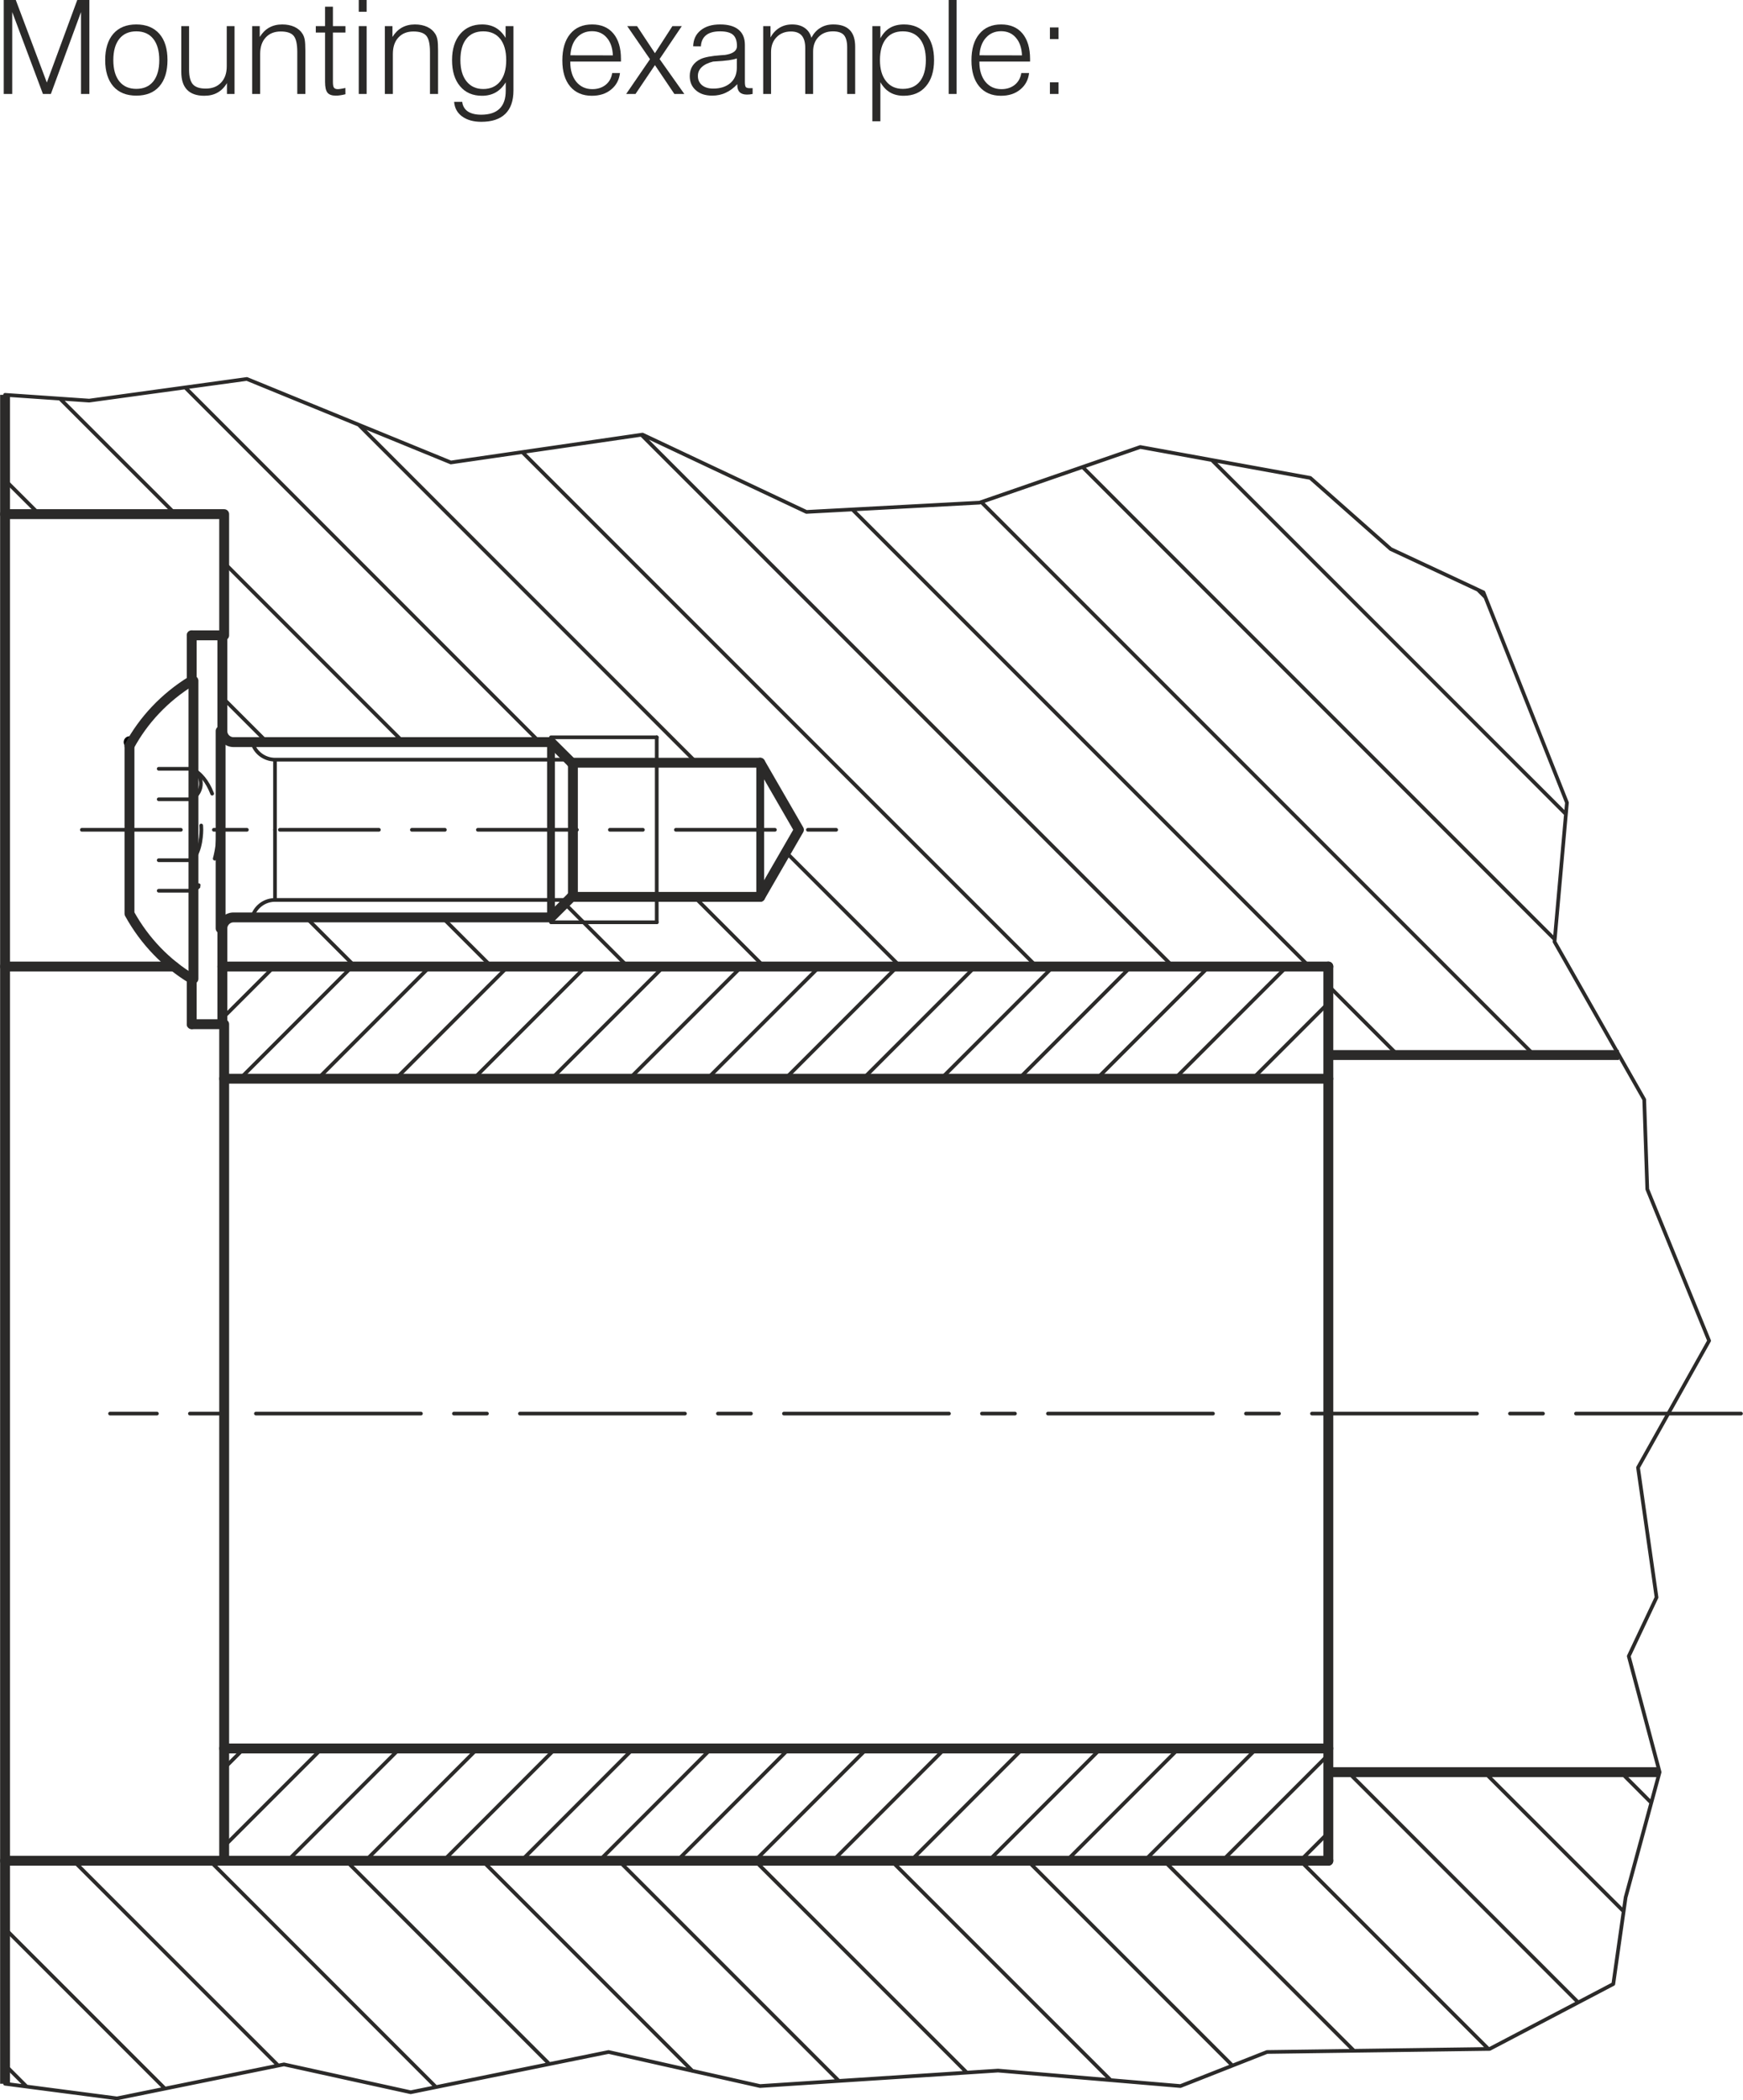 <?xml version="1.0" encoding="UTF-8"?> <svg xmlns="http://www.w3.org/2000/svg" xmlns:xlink="http://www.w3.org/1999/xlink" xml:space="preserve" width="528px" height="636px" version="1.1" style="shape-rendering:geometricPrecision; text-rendering:geometricPrecision; image-rendering:optimizeQuality; fill-rule:evenodd; clip-rule:evenodd" viewBox="0 0 25031 30155"> <defs> <style type="text/css"> .str5 {stroke:#2B2A29;stroke-width:142;stroke-miterlimit:4} .str2 {stroke:#2B2A29;stroke-width:53;stroke-linecap:round;stroke-miterlimit:4} .str3 {stroke:#2B2A29;stroke-width:112;stroke-linecap:round;stroke-miterlimit:4} .str0 {stroke:#2B2A29;stroke-width:142;stroke-linecap:round;stroke-miterlimit:4} .str1 {stroke:#2B2A29;stroke-width:53;stroke-linecap:round;stroke-miterlimit:4;stroke-dasharray:474 474} .str4 {stroke:#2B2A29;stroke-width:53;stroke-linecap:round;stroke-miterlimit:4;stroke-dasharray:1422 474 474 474} .str6 {stroke:#2B2A29;stroke-width:53;stroke-linecap:round;stroke-miterlimit:4;stroke-dasharray:2370 474 474 474} .fil0 {fill:none;fill-rule:nonzero} .fil2 {fill:#2B2A29;fill-rule:nonzero} .fil1 {fill:black;fill-rule:nonzero} </style> </defs> <g id="Layer_x0020_1">  <path class="fil0 str0" d="M8227 10969l0 945m-5475 -2792l441 0m-441 5583l441 0"></path> <path class="fil1" d="M1858 10655l84 0c0,-46 -37,-84 -84,-84 -46,0 -83,38 -83,84 0,46 37,84 83,84 47,0 84,-38 84,-84l-84 0z"></path> <path class="fil0 str0" d="M1858 10710l0 1204m6369 -945l-315 -314m-4720 -1533l0 1373m0 1c0,88 72,159 160,159m0 0l4560 0"></path> <path class="fil0 str0" d="M3192 10495l0 1m-25 -1l0 1418"></path> <path class="fil0 str1" d="M2752 11038l-894 0m894 438l-894 0m894 875l-894 0m894 438l-894 0"></path> <path class="fil0 str2" d="M3948 10907l0 1007m-328 -1259c40,151 176,251 328,252m0 0l4216 0"></path> <line class="fil0 str3" x1="7912" y1="10655" x2="7912" y2="11914"></line> <path class="fil0 str0" d="M8227 12858l0 -944m0 944l-315 314m-4560 0c-88,0 -160,72 -160,159m160 -159l4560 0"></path> <line class="fil0 str0" x1="3192" y1="13332" x2="3192" y2="13331"></line> <path class="fil0 str2" d="M3948 12921l0 -1007m0 1007c-157,0 -288,106 -328,252m328 -252l4216 0"></path> <line class="fil0 str3" x1="7912" y1="13172" x2="7912" y2="11914"></line> <line class="fil0 str0" x1="3192" y1="14705" x2="3192" y2="13332"></line> <line class="fil0 str0" x1="3167" y1="13330" x2="3167" y2="11913"></line> <path class="fil0 str0" d="M2752 9122l0 652m0 4279l0 652"></path> <path class="fil0 str1" d="M2752 11038c521,240 499,1556 0,1751"></path> <line class="fil0 str0" x1="2777" y1="9774" x2="2777" y2="14053"></line> <path class="fil0 str1" d="M2752 11038c166,74 185,329 0,438 141,113 139,438 139,438 0,0 2,324 -139,437 185,109 183,364 0,438"></path> <path class="fil0 str0" d="M2752 9774c-393,240 -696,570 -894,936m0 2407l0 -1203m0 1204c222,403 538,721 894,935"></path> <line class="fil0 str4" x1="1174" y1="11914" x2="12008" y2="11914"></line> <path class="fil0 str2" d="M7912 10586l1519 0m-1519 2656l1519 0"></path> <path class="fil0 str0" d="M8208 10951l2709 0m-2709 1926l2709 0"></path> <line class="fil0 str2" x1="9431" y1="10586" x2="9431" y2="13242"></line> <line class="fil0 str3" x1="10917" y1="12877" x2="10917" y2="10951"></line> <path class="fil0 str0" d="M11473 11914l-556 -963m0 1926l556 -963m-11402 -4532l3147 0m0 1740l0 -1740m0 7323l0 12011"></path> <line class="fil0 str5" x1="71" y1="29918" x2="71" y2="5669"></line> <path class="fil0 str0" d="M3192 13877l15885 0m-15859 1611l15859 0m-15859 9616l15859 0"></path> <line class="fil0 str6" x1="25004" y1="20296" x2="1579" y2="20296"></line> <line class="fil0 str0" x1="19077" y1="13877" x2="19077" y2="26716"></line> <path class="fil0 str5" d="M19077 15148l4174 0m-4174 10296l4758 0"></path> <path class="fil0 str0" d="M71 13877l2427 0m-2427 12839l19006 0"></path> <path class="fil0 str2" d="M71 5669l1208 83m0 0l2265 -311m0 0l2930 1199m0 0l2753 -400m0 0l2354 1110m0 0l2486 -133m0 0l2309 -799m0 0l2442 444m0 0l1155 1021m0 0l1332 622m0 0l1199 3019m0 0l-178 1998m0 0l1288 2265m0 0l44 1287m0 0l888 2176m0 0l-1021 1821m0 0l266 1864m0 0l-399 844m0 0l443 1665m0 0l-488 1798m0 0l-177 1244m0 0l-1776 932m0 0l-3198 44m0 0l-1243 489m0 0l-2620 -222m0 0l-3418 222m0 0l-2176 -489m0 0l-2842 578m0 0l-1820 -400m0 0l-2398 488m0 0l-1608 -210m14021 -22710l7940 7940m-9791 -7833l6562 6562m274 274l997 997m-10864 -8906l7635 7635m-9345 -7386l7387 7386m-9737 -7779l4853 4853m1284 1284l1642 1642m-10272 -8315l5092 5093m2222 2222l1000 1000m-10112 -8154l1660 1659m699 699l2573 2574m2320 2319l902 903m-8942 -6984l490 489m5790 5790l705 705m-2663 -705l705 705m10449 -7172l6782 6783m-4925 -6883l5085 5084m-1264 -3222l108 108m-12448 18141l3162 3161m-5121 -3161l3018 3018m-4975 -3018l2920 2919m-4878 -2919l3250 3250m-5208 -3250l2942 2941m-3924 -1965l2297 2296m-2297 -339l309 309m10462 -3242l3043 3042m-1085 -3042l3151 3150m-1193 -3150l2942 2941m-984 -2941l2730 2729m-772 -2729l2703 2703m-2016 -3975l3305 3306m-1348 -3306l2001 2000m-42 -2000l438 439m-20523 -15869l641 641m4088 4833l1611 -1611m-2730 1611l1611 -1611m-2730 1611l1611 -1611m-2730 1611l1611 -1611m-2729 1611l1611 -1611m-1865 745l746 -745m5101 1611l1612 -1611m-493 1611l1612 -1611m-493 1611l1611 -1611m-492 1611l1611 -1611m-492 1611l1611 -1611m-493 1611l1611 -1611m-492 1611l1611 -1611m-492 1611l1611 -1611m-492 1611l1087 -1087m-10472 12315l1611 -1612m-2730 1612l1611 -1612m-2730 1612l1611 -1612m-2730 1612l1611 -1612m-2730 1612l1611 -1612m-2522 1404l1404 -1404m-1404 285l285 -285m6221 1612l1611 -1612m-493 1612l1611 -1612m-492 1612l1611 -1612m-492 1612l1611 -1612m-492 1612l1611 -1612m-492 1612l1611 -1612m-492 1612l1611 -1612m-493 1612l1522 -1522m-403 1522l403 -403"></path> <polygon class="fil2" points="52,1349 52,0 225,0 671,1185 1108,0 1282,0 1282,1349 1162,1349 1162,173 729,1349 615,1349 174,173 174,1349 "></polygon> <path id="1" class="fil2" d="M1626 863c0,131 29,233 86,305 58,72 139,108 244,108 105,0 187,-36 244,-107 57,-72 86,-174 86,-306 0,-131 -29,-233 -86,-305 -57,-72 -139,-108 -244,-108 -105,0 -186,36 -244,108 -57,72 -86,174 -86,305zm-117 0c0,-163 40,-289 117,-378 78,-89 188,-134 330,-134 142,0 252,45 331,134 78,89 117,215 117,378 0,162 -39,288 -117,377 -78,89 -188,133 -331,133 -142,0 -252,-44 -330,-133 -77,-89 -117,-214 -117,-377z"></path> <path id="2" class="fil2" d="M3367 375l0 974 -109 0 0 -156c-37,62 -82,107 -136,137 -53,30 -117,45 -190,45 -110,0 -192,-29 -247,-86 -56,-58 -83,-144 -83,-259l0 -655 112 0 0 629c0,97 19,166 55,207 37,41 98,61 184,61 93,0 166,-28 221,-86 54,-57 81,-135 81,-234l0 -577 112 0z"></path> <path id="3" class="fil2" d="M3620 1349l0 -974 109 0 0 156c37,-60 82,-105 136,-135 54,-30 116,-45 187,-45 67,0 126,12 176,35 51,24 90,58 117,102 14,23 24,50 30,82 6,32 9,85 9,158l0 28 0 593 -116 0 0 -604c0,-114 -18,-191 -53,-232 -35,-41 -97,-61 -185,-61 -91,0 -163,29 -216,87 -53,57 -79,136 -79,236l0 574 -115 0z"></path> <path id="4" class="fil2" d="M4780 96l0 279 180 0 0 92 -180 0 0 710c0,41 5,69 15,82 11,14 29,21 56,21 12,0 25,-2 39,-4 15,-2 38,-6 69,-13l1 90c-28,7 -53,12 -75,15 -23,4 -44,5 -64,5 -56,0 -96,-14 -119,-42 -23,-29 -35,-80 -35,-154l0 -710 -133 0 0 -92 133 0 0 -279 113 0z"></path> <path id="5" class="fil2" d="M5151 169l0 -169 113 0 0 169 -113 0zm0 1180l0 -974 113 0 0 974 -113 0z"></path> <path id="6" class="fil2" d="M5526 1349l0 -974 109 0 0 156c37,-60 82,-105 136,-135 54,-30 116,-45 187,-45 67,0 126,12 176,35 51,24 90,58 117,102 14,23 24,50 30,82 6,32 9,85 9,158l0 28 0 593 -116 0 0 -604c0,-114 -18,-191 -53,-232 -35,-41 -97,-61 -185,-61 -91,0 -163,29 -216,87 -53,57 -79,136 -79,236l0 574 -115 0z"></path> <path id="7" class="fil2" d="M6611 863c0,129 29,231 87,304 59,74 139,111 241,111 104,0 185,-37 243,-109 58,-73 87,-175 87,-306 0,-131 -29,-233 -86,-305 -58,-72 -139,-108 -244,-108 -105,0 -186,36 -243,108 -57,71 -85,173 -85,305zm762 -488l0 924c0,148 -39,260 -117,336 -78,76 -193,114 -345,114 -113,0 -205,-26 -275,-77 -70,-51 -108,-121 -115,-209l116 0c7,59 34,105 80,137 47,31 111,47 193,47 117,0 205,-29 264,-87 59,-57 88,-143 88,-258l0 -120c-40,65 -88,113 -144,145 -57,32 -122,48 -196,48 -134,0 -239,-45 -316,-137 -77,-91 -115,-216 -115,-375 0,-157 39,-282 116,-374 78,-92 183,-138 315,-138 75,0 141,16 197,48 56,33 103,81 141,145l0 -169 113 0z"></path> <path id="8" class="fil2" d="M8189 884l0 5c0,119 29,214 86,285 58,70 135,106 231,106 76,0 140,-21 191,-62 52,-41 83,-98 94,-169l112 0c-12,99 -55,178 -128,237 -73,60 -165,89 -276,89 -133,0 -237,-45 -312,-134 -75,-90 -112,-214 -112,-374 0,-162 38,-289 113,-380 75,-91 180,-136 315,-136 130,0 232,43 305,130 73,87 109,209 109,365l0 38 -728 0zm2 -90l610 1c-5,-108 -34,-193 -88,-254 -53,-62 -124,-93 -212,-93 -89,0 -162,32 -218,94 -56,62 -86,146 -92,252z"></path> <polygon id="9" class="fil2" points="8992,1349 9334,850 9007,375 9148,375 9405,764 9656,375 9791,375 9472,848 9827,1349 9684,1349 9405,935 9126,1349 "></polygon> <path id="10" class="fil2" d="M10581 839c-30,11 -68,19 -115,26 -47,7 -122,13 -226,19 -72,18 -127,45 -163,80 -37,35 -55,77 -55,126 0,55 19,99 59,133 39,32 93,49 161,49 103,0 185,-27 247,-80 61,-53 92,-126 92,-219l0 -134zm7 369c-51,55 -107,97 -167,124 -59,28 -124,41 -193,41 -98,0 -177,-25 -235,-77 -59,-51 -88,-119 -88,-205 0,-55 14,-104 40,-145 27,-41 65,-74 116,-98 58,-27 155,-45 291,-55 26,-1 46,-3 59,-4 8,-2 19,-4 32,-6 93,-19 140,-60 140,-121 0,-76 -19,-130 -57,-163 -37,-32 -99,-49 -185,-49 -88,0 -155,18 -201,55 -46,36 -71,90 -75,161l-111 -1c3,-97 38,-173 107,-229 70,-57 162,-85 280,-85 116,0 205,25 265,75 61,50 91,123 91,219l0 532c0,40 5,65 15,75 10,9 28,14 55,14 8,0 15,0 22,0 6,0 12,-1 19,-1l0 84c-14,3 -28,5 -42,7 -14,1 -27,2 -39,2 -46,0 -81,-11 -104,-34 -23,-22 -35,-56 -35,-101l0 -15z"></path> <path id="11" class="fil2" d="M10960 1349l0 -974 105 0 0 162c33,-60 76,-106 129,-138 53,-32 113,-48 181,-48 72,0 133,16 181,50 48,33 80,80 96,141 33,-62 75,-110 129,-142 53,-33 115,-49 185,-49 105,0 184,26 236,79 53,53 79,133 79,240l0 679 -115 0 0 -670c0,-81 -16,-140 -47,-176 -32,-35 -84,-53 -157,-53 -86,0 -155,27 -207,80 -52,53 -78,123 -78,209l0 610 -113 0 0 -659c0,-80 -17,-140 -50,-179 -34,-39 -85,-59 -155,-59 -85,0 -154,27 -207,82 -53,54 -79,125 -79,213l0 602 -113 0z"></path> <path id="12" class="fil2" d="M12637 863c0,129 29,230 88,303 57,73 138,110 240,110 107,0 188,-36 245,-107 57,-72 86,-174 86,-306 0,-131 -29,-233 -86,-305 -58,-72 -139,-108 -245,-108 -105,0 -186,36 -242,108 -57,71 -86,173 -86,305zm-109 878l0 -1366 115 0 0 175c37,-68 83,-118 138,-150 56,-33 123,-49 202,-49 133,0 239,46 316,137 77,91 115,216 115,375 0,160 -39,285 -117,376 -77,91 -184,136 -320,136 -75,0 -140,-16 -195,-48 -55,-32 -101,-81 -139,-147l0 561 -115 0z"></path> <polygon id="13" class="fil2" points="13624,1349 13624,0 13737,0 13737,1349 "></polygon> <path id="14" class="fil2" d="M14065 884l0 5c0,119 29,214 86,285 58,70 134,106 231,106 76,0 140,-21 191,-62 51,-41 83,-98 94,-169l112 0c-12,99 -55,178 -128,237 -73,60 -165,89 -276,89 -133,0 -237,-45 -312,-134 -75,-90 -112,-214 -112,-374 0,-162 37,-289 113,-380 75,-91 180,-136 314,-136 131,0 233,43 306,130 72,87 109,209 109,365l0 38 -728 0zm2 -90l610 1c-5,-108 -34,-193 -88,-254 -53,-62 -124,-93 -212,-93 -90,0 -162,32 -218,94 -56,62 -87,146 -92,252z"></path> <path id="15" class="fil2" d="M15078 561l0 -167 124 0 0 167 -124 0zm0 788l0 -167 124 0 0 167 -124 0z"></path> </g> </svg> 